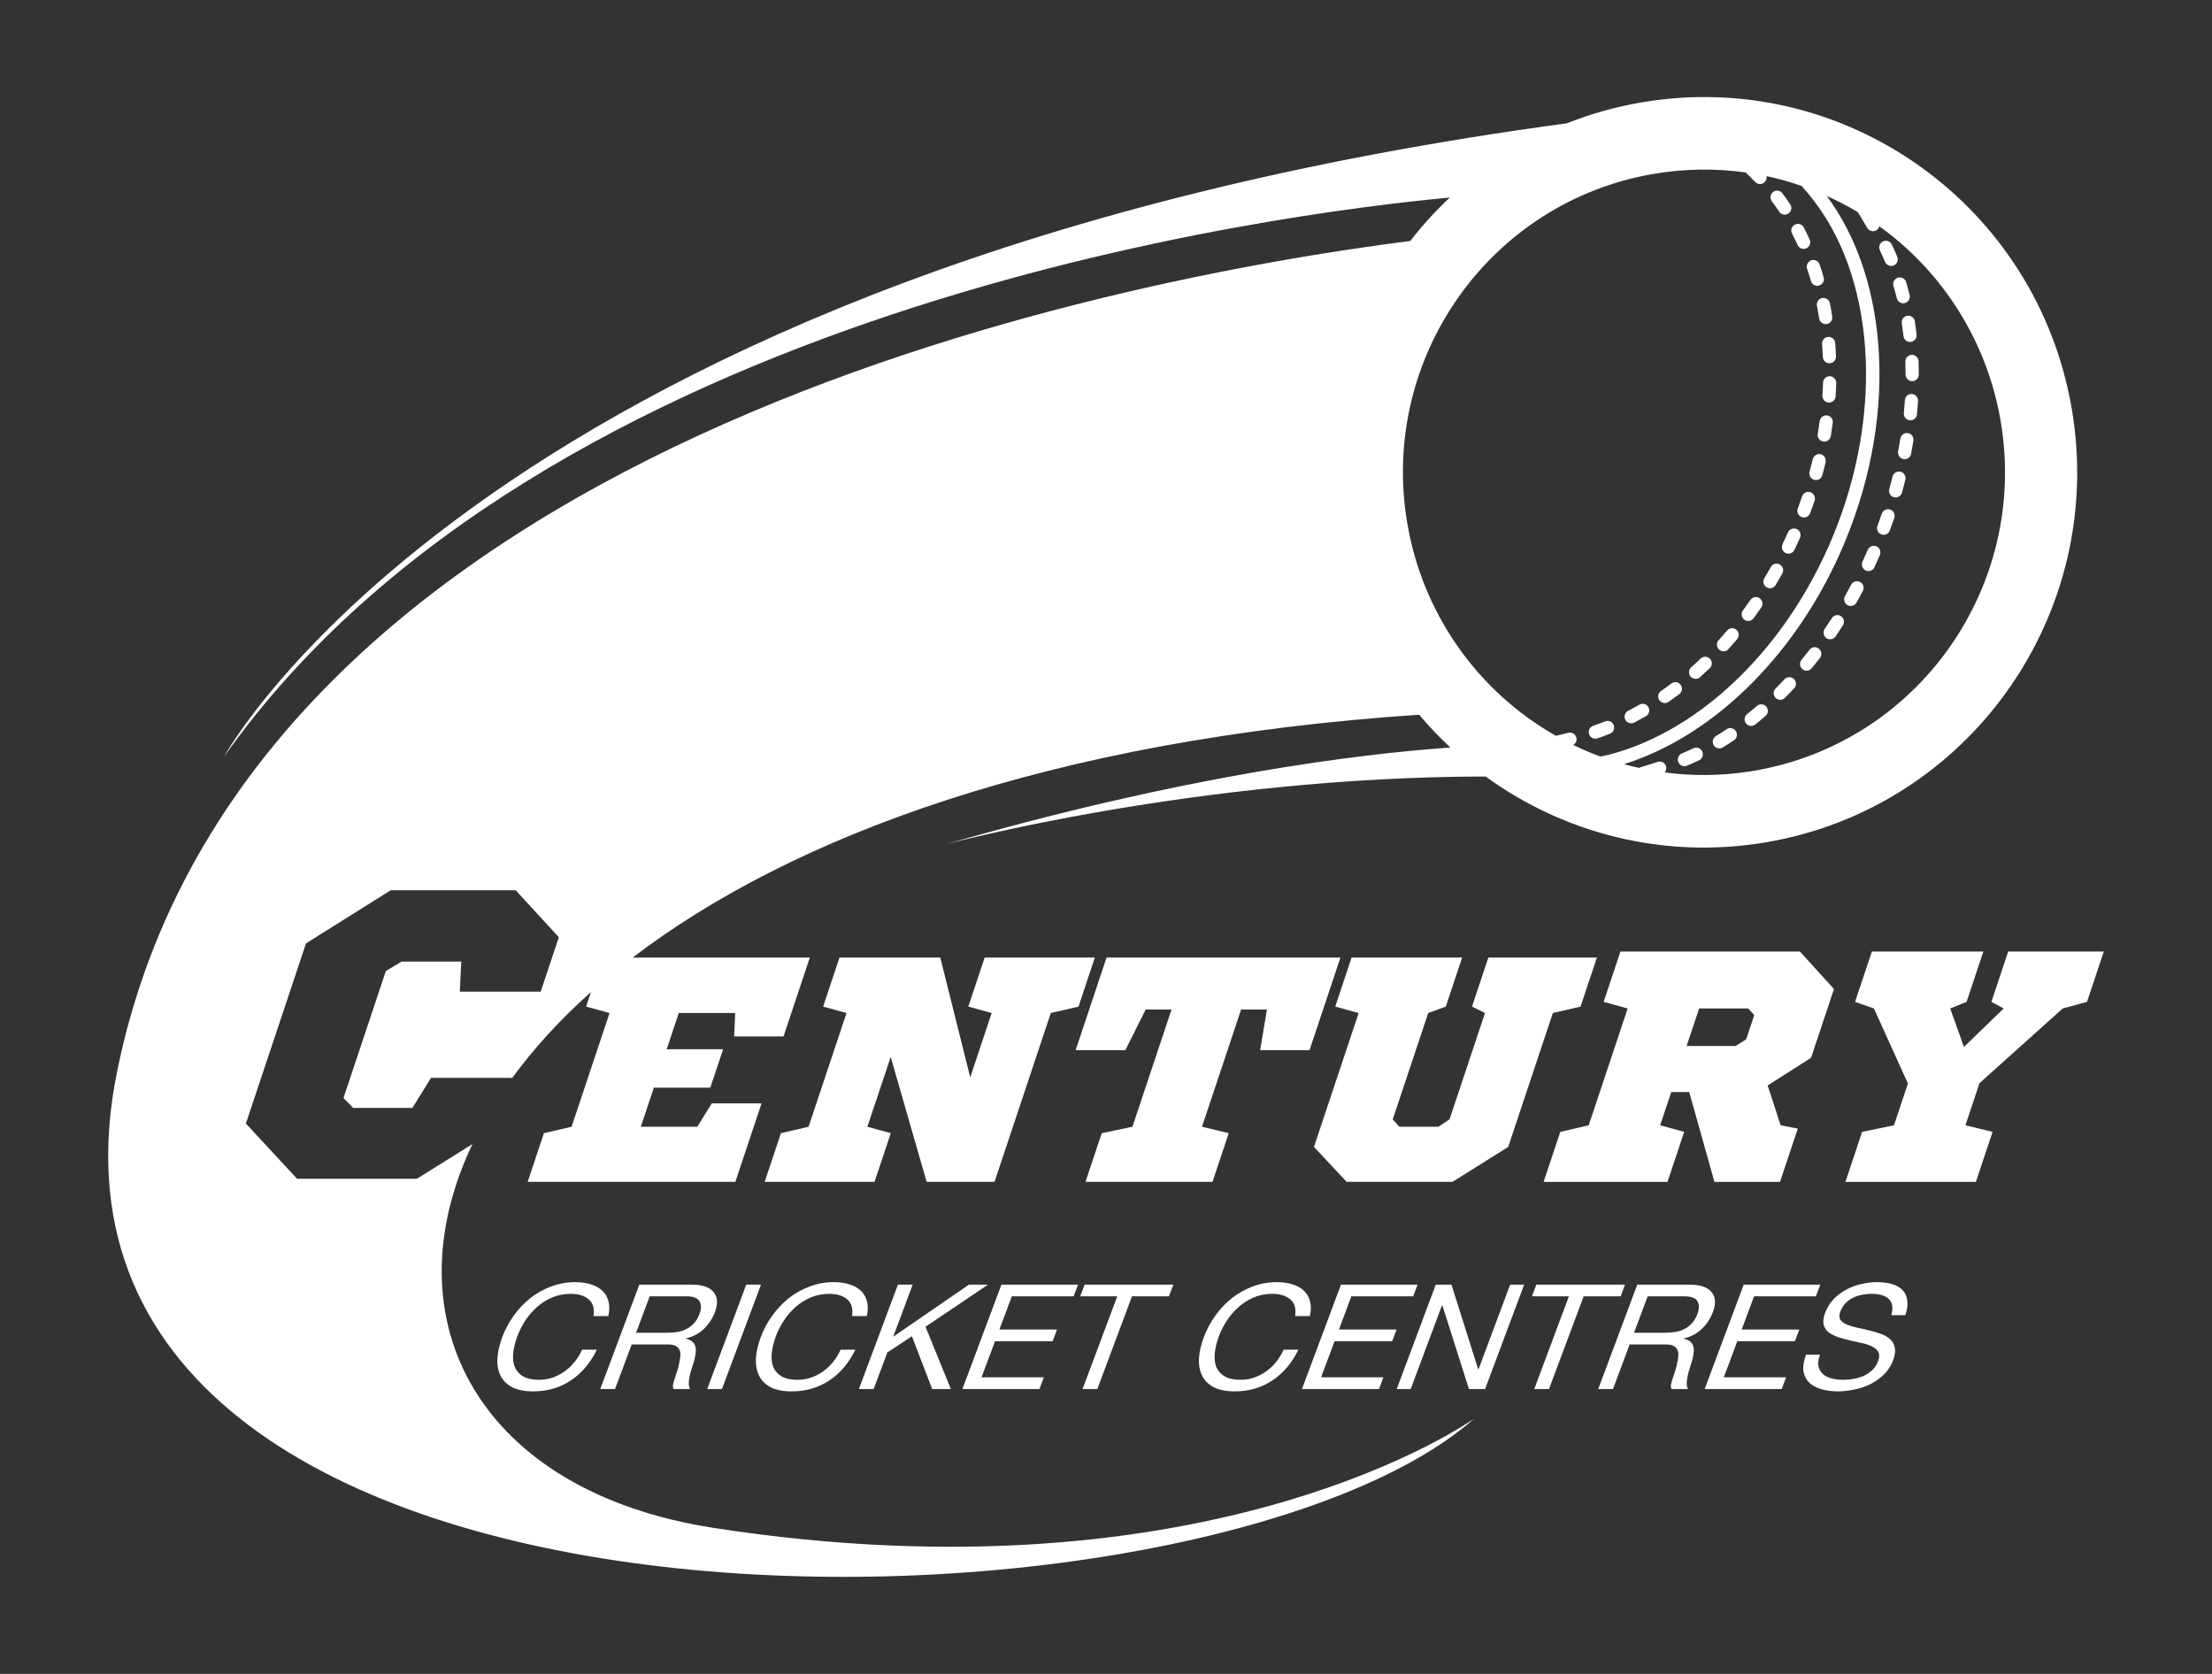 <svg width="74" height="56" viewBox="0 0 74 56" fill="none" xmlns="http://www.w3.org/2000/svg">
<rect x="0" y="0" width="74" height="56" fill="#333333" stroke="none"/>
<path d="M56.653 25.033C56.706 25.008 56.767 25.005 56.821 25.025C56.876 25.045 56.921 25.086 56.946 25.138C56.971 25.191 56.974 25.252 56.955 25.307C56.936 25.363 56.896 25.408 56.843 25.433C56.708 25.498 56.571 25.56 56.435 25.617C56.419 25.623 56.403 25.627 56.387 25.63C56.333 25.639 56.278 25.628 56.232 25.599C56.187 25.57 56.153 25.524 56.138 25.472C56.123 25.42 56.128 25.363 56.152 25.314C56.176 25.265 56.217 25.226 56.267 25.206C56.395 25.152 56.525 25.094 56.653 25.033Z" fill="white"/>
<path d="M57.928 24.362C57.986 24.374 58.037 24.408 58.069 24.457C58.086 24.481 58.097 24.508 58.103 24.537C58.109 24.565 58.109 24.595 58.103 24.623C58.098 24.652 58.087 24.679 58.07 24.704C58.054 24.728 58.033 24.748 58.009 24.764C57.887 24.848 57.76 24.929 57.634 25.006C57.61 25.02 57.584 25.03 57.556 25.035C57.505 25.044 57.453 25.034 57.408 25.008C57.364 24.983 57.33 24.942 57.312 24.894C57.294 24.845 57.293 24.792 57.31 24.743C57.327 24.694 57.361 24.653 57.404 24.626C57.525 24.552 57.645 24.476 57.763 24.395C57.812 24.363 57.871 24.351 57.928 24.362Z" fill="white"/>
<path d="M58.937 23.563C58.966 23.565 58.995 23.573 59.02 23.586C59.046 23.599 59.069 23.617 59.088 23.639C59.107 23.661 59.121 23.687 59.13 23.715C59.139 23.742 59.143 23.772 59.141 23.801C59.138 23.83 59.131 23.858 59.118 23.884C59.105 23.91 59.086 23.933 59.064 23.952C58.951 24.05 58.837 24.146 58.721 24.237C58.692 24.261 58.657 24.276 58.62 24.282C58.572 24.29 58.523 24.282 58.48 24.259C58.437 24.236 58.403 24.198 58.383 24.154C58.363 24.109 58.359 24.059 58.37 24.011C58.382 23.963 58.409 23.921 58.447 23.89C58.557 23.802 58.668 23.71 58.776 23.615C58.798 23.596 58.824 23.582 58.852 23.573C58.879 23.564 58.908 23.561 58.937 23.563Z" fill="white"/>
<path d="M59.854 22.654C59.913 22.652 59.97 22.673 60.012 22.714C60.033 22.733 60.05 22.758 60.062 22.784C60.074 22.811 60.081 22.84 60.081 22.869C60.082 22.898 60.077 22.927 60.067 22.954C60.056 22.982 60.041 23.007 60.021 23.028C59.919 23.136 59.816 23.243 59.714 23.347C59.672 23.389 59.616 23.412 59.557 23.412C59.498 23.412 59.442 23.388 59.401 23.346C59.38 23.326 59.364 23.301 59.353 23.274C59.341 23.247 59.336 23.219 59.336 23.189C59.336 23.16 59.341 23.131 59.353 23.104C59.364 23.078 59.381 23.053 59.401 23.032C59.502 22.932 59.602 22.828 59.699 22.723C59.74 22.68 59.795 22.655 59.854 22.654Z" fill="white"/>
<path d="M60.682 21.653C60.74 21.646 60.799 21.662 60.846 21.697C60.869 21.715 60.888 21.738 60.902 21.763C60.916 21.788 60.926 21.817 60.929 21.846C60.933 21.875 60.931 21.904 60.923 21.932C60.915 21.96 60.902 21.987 60.884 22.01C60.795 22.126 60.702 22.244 60.607 22.357C60.574 22.399 60.527 22.427 60.474 22.435C60.444 22.441 60.412 22.439 60.381 22.431C60.351 22.423 60.322 22.407 60.298 22.387C60.276 22.369 60.257 22.346 60.243 22.32C60.23 22.295 60.222 22.266 60.219 22.237C60.216 22.208 60.219 22.179 60.227 22.151C60.236 22.124 60.25 22.098 60.268 22.075C60.358 21.965 60.448 21.851 60.536 21.737C60.572 21.691 60.625 21.661 60.682 21.653Z" fill="white"/>
<path d="M61.505 20.581C61.534 20.586 61.561 20.597 61.585 20.613C61.61 20.628 61.631 20.648 61.648 20.672C61.665 20.696 61.677 20.724 61.683 20.752C61.689 20.781 61.689 20.811 61.684 20.839C61.679 20.868 61.668 20.895 61.652 20.92C61.574 21.043 61.492 21.168 61.408 21.291C61.375 21.339 61.324 21.372 61.266 21.383C61.209 21.394 61.149 21.381 61.101 21.349C61.053 21.315 61.02 21.264 61.009 21.206C60.998 21.148 61.011 21.089 61.043 21.04C61.124 20.92 61.205 20.799 61.282 20.68C61.297 20.655 61.318 20.634 61.341 20.618C61.365 20.601 61.392 20.589 61.42 20.583C61.448 20.576 61.477 20.576 61.505 20.581Z" fill="white"/>
<path d="M62.144 19.446C62.173 19.448 62.202 19.457 62.227 19.471C62.279 19.498 62.318 19.545 62.335 19.601C62.352 19.657 62.346 19.718 62.319 19.77C62.251 19.902 62.178 20.033 62.106 20.16C62.09 20.189 62.068 20.213 62.041 20.232C62.014 20.251 61.983 20.264 61.951 20.27C61.901 20.279 61.85 20.269 61.806 20.244C61.78 20.23 61.758 20.211 61.74 20.188C61.722 20.165 61.709 20.138 61.702 20.11C61.694 20.082 61.692 20.053 61.696 20.024C61.699 19.995 61.709 19.967 61.723 19.941C61.792 19.817 61.861 19.691 61.928 19.563C61.941 19.538 61.96 19.514 61.982 19.495C62.005 19.477 62.031 19.463 62.059 19.454C62.086 19.446 62.115 19.443 62.144 19.446Z" fill="white"/>
<path d="M62.604 18.276C62.659 18.255 62.719 18.255 62.773 18.278C62.8 18.29 62.824 18.306 62.845 18.327C62.865 18.348 62.881 18.373 62.891 18.4C62.902 18.427 62.907 18.456 62.907 18.485C62.906 18.515 62.9 18.544 62.889 18.57C62.829 18.707 62.77 18.842 62.709 18.975C62.697 19.002 62.68 19.026 62.658 19.046C62.637 19.066 62.612 19.081 62.585 19.091C62.558 19.102 62.528 19.106 62.499 19.105C62.47 19.104 62.441 19.097 62.415 19.085C62.389 19.073 62.365 19.055 62.345 19.034C62.325 19.012 62.31 18.987 62.3 18.959C62.29 18.932 62.286 18.903 62.287 18.873C62.288 18.844 62.295 18.816 62.308 18.789C62.367 18.659 62.426 18.527 62.483 18.394C62.507 18.34 62.55 18.298 62.604 18.276Z" fill="white"/>
<path d="M63.065 17.058C63.117 17.032 63.178 17.028 63.233 17.047C63.288 17.066 63.334 17.107 63.36 17.159C63.386 17.212 63.39 17.273 63.371 17.329C63.324 17.468 63.274 17.609 63.222 17.747C63.209 17.784 63.186 17.816 63.157 17.841C63.127 17.866 63.091 17.883 63.053 17.889C63.015 17.895 62.975 17.892 62.939 17.879C62.884 17.858 62.84 17.816 62.815 17.763C62.791 17.709 62.789 17.648 62.809 17.593C62.858 17.458 62.907 17.321 62.953 17.185C62.972 17.13 63.012 17.083 63.065 17.058Z" fill="white"/>
<path d="M63.581 15.781C63.609 15.788 63.635 15.8 63.659 15.818C63.682 15.835 63.702 15.857 63.717 15.882C63.732 15.907 63.742 15.935 63.746 15.964C63.75 15.992 63.749 16.022 63.741 16.05C63.705 16.193 63.668 16.338 63.627 16.479C63.617 16.52 63.594 16.556 63.563 16.585C63.532 16.613 63.494 16.632 63.452 16.639C63.42 16.644 63.387 16.642 63.355 16.633C63.327 16.625 63.301 16.612 63.278 16.594C63.255 16.576 63.237 16.553 63.222 16.528C63.208 16.503 63.2 16.475 63.196 16.446C63.193 16.417 63.195 16.388 63.203 16.36C63.241 16.222 63.278 16.081 63.313 15.942C63.327 15.885 63.364 15.836 63.413 15.806C63.464 15.776 63.524 15.767 63.581 15.781Z" fill="white"/>
<path d="M63.828 14.489C63.856 14.494 63.883 14.504 63.908 14.519C63.933 14.534 63.954 14.554 63.971 14.578C63.988 14.602 64 14.629 64.007 14.657C64.014 14.685 64.014 14.715 64.01 14.743C63.987 14.889 63.962 15.037 63.935 15.181C63.926 15.225 63.904 15.266 63.872 15.298C63.84 15.33 63.799 15.351 63.755 15.36C63.728 15.364 63.702 15.363 63.675 15.358C63.647 15.352 63.62 15.341 63.596 15.325C63.571 15.309 63.55 15.288 63.534 15.264C63.518 15.24 63.506 15.213 63.5 15.184C63.495 15.156 63.495 15.126 63.5 15.098C63.526 14.958 63.551 14.815 63.574 14.673C63.579 14.644 63.589 14.616 63.604 14.591C63.619 14.567 63.639 14.545 63.663 14.528C63.686 14.511 63.713 14.499 63.741 14.492C63.77 14.486 63.799 14.485 63.828 14.489Z" fill="white"/>
<path d="M63.96 13.181C64.019 13.185 64.073 13.212 64.112 13.257C64.15 13.301 64.17 13.358 64.167 13.417C64.157 13.566 64.144 13.715 64.129 13.861C64.125 13.909 64.105 13.955 64.072 13.991C64.039 14.027 63.995 14.051 63.948 14.059C63.928 14.062 63.908 14.063 63.888 14.061C63.83 14.055 63.776 14.026 63.739 13.98C63.702 13.935 63.685 13.876 63.691 13.818C63.705 13.677 63.716 13.532 63.726 13.388C63.728 13.359 63.736 13.331 63.748 13.305C63.761 13.278 63.779 13.255 63.8 13.236C63.822 13.217 63.848 13.202 63.875 13.193C63.903 13.183 63.931 13.18 63.96 13.181Z" fill="white"/>
<path d="M63.954 11.87C64.012 11.868 64.069 11.889 64.112 11.929C64.155 11.969 64.181 12.024 64.183 12.083C64.188 12.231 64.191 12.382 64.191 12.529C64.191 12.582 64.172 12.632 64.139 12.672C64.105 12.713 64.059 12.74 64.007 12.749C63.995 12.751 63.983 12.752 63.971 12.752C63.941 12.752 63.913 12.746 63.886 12.735C63.859 12.724 63.835 12.707 63.814 12.687C63.794 12.666 63.778 12.642 63.766 12.615C63.755 12.588 63.75 12.559 63.75 12.53C63.749 12.387 63.746 12.241 63.741 12.1C63.739 12.041 63.761 11.984 63.8 11.941C63.84 11.898 63.895 11.873 63.954 11.87Z" fill="white"/>
<path d="M63.893 10.567C63.921 10.574 63.948 10.587 63.971 10.604C63.995 10.621 64.015 10.643 64.03 10.668C64.045 10.693 64.055 10.72 64.059 10.749C64.081 10.895 64.102 11.044 64.117 11.194C64.123 11.25 64.108 11.307 64.074 11.352C64.04 11.397 63.99 11.427 63.935 11.437C63.931 11.437 63.926 11.438 63.922 11.438C63.894 11.442 63.864 11.439 63.836 11.431C63.808 11.423 63.782 11.41 63.76 11.391C63.737 11.373 63.718 11.351 63.705 11.325C63.691 11.3 63.682 11.271 63.679 11.242C63.663 11.099 63.644 10.957 63.623 10.817C63.618 10.788 63.619 10.759 63.626 10.73C63.633 10.702 63.646 10.675 63.663 10.652C63.68 10.628 63.701 10.608 63.726 10.593C63.751 10.578 63.778 10.568 63.807 10.564C63.836 10.559 63.865 10.561 63.893 10.567Z" fill="white"/>
<path d="M63.492 9.289C63.548 9.272 63.609 9.279 63.66 9.306C63.712 9.334 63.75 9.381 63.767 9.437C63.81 9.579 63.849 9.725 63.885 9.871C63.898 9.928 63.889 9.989 63.858 10.039C63.828 10.089 63.779 10.125 63.722 10.139C63.717 10.14 63.712 10.142 63.706 10.143C63.651 10.152 63.594 10.14 63.548 10.109C63.501 10.078 63.468 10.03 63.455 9.976C63.422 9.839 63.383 9.698 63.343 9.564C63.327 9.507 63.334 9.447 63.361 9.395C63.389 9.344 63.437 9.305 63.492 9.289Z" fill="white"/>
<path d="M62.992 8.077C63.044 8.051 63.105 8.047 63.16 8.066C63.215 8.085 63.261 8.125 63.287 8.178C63.351 8.311 63.413 8.449 63.471 8.59C63.482 8.617 63.488 8.646 63.488 8.675C63.488 8.704 63.482 8.733 63.471 8.76C63.46 8.787 63.444 8.812 63.423 8.832C63.403 8.853 63.378 8.869 63.352 8.88C63.336 8.886 63.32 8.891 63.303 8.894C63.254 8.902 63.204 8.894 63.16 8.87C63.117 8.845 63.082 8.807 63.063 8.761C63.008 8.628 62.949 8.497 62.889 8.373C62.864 8.32 62.861 8.259 62.88 8.203C62.899 8.148 62.939 8.102 62.992 8.077Z" fill="white"/>
<path d="M53.697 24.133C53.752 24.111 53.813 24.112 53.867 24.135C53.92 24.159 53.963 24.202 53.984 24.257C54.006 24.312 54.005 24.373 53.982 24.427C53.959 24.481 53.915 24.524 53.861 24.546C53.721 24.601 53.58 24.653 53.441 24.701C53.43 24.705 53.419 24.708 53.407 24.71C53.352 24.719 53.296 24.708 53.25 24.677C53.203 24.647 53.17 24.6 53.156 24.546C53.142 24.492 53.15 24.435 53.176 24.386C53.202 24.337 53.245 24.299 53.298 24.281C53.431 24.236 53.564 24.186 53.697 24.133Z" fill="white"/>
<path d="M55.012 23.552C55.069 23.568 55.117 23.605 55.146 23.657C55.175 23.708 55.182 23.768 55.167 23.825C55.152 23.882 55.115 23.93 55.064 23.959C54.934 24.033 54.802 24.105 54.67 24.174C54.651 24.184 54.629 24.191 54.607 24.194C54.555 24.203 54.502 24.193 54.456 24.166C54.411 24.138 54.377 24.096 54.36 24.045C54.344 23.995 54.346 23.94 54.366 23.891C54.386 23.842 54.423 23.802 54.469 23.778C54.596 23.714 54.72 23.645 54.845 23.574C54.895 23.545 54.956 23.537 55.012 23.552Z" fill="white"/>
<path d="M56.078 22.823C56.136 22.832 56.188 22.863 56.223 22.91C56.258 22.956 56.273 23.015 56.266 23.073C56.258 23.131 56.227 23.184 56.181 23.22C56.062 23.309 55.94 23.397 55.819 23.481C55.771 23.514 55.711 23.527 55.654 23.517C55.596 23.506 55.545 23.473 55.512 23.425C55.479 23.377 55.466 23.317 55.476 23.259C55.487 23.201 55.52 23.149 55.568 23.116C55.626 23.076 55.684 23.035 55.742 22.993L55.915 22.864C55.962 22.83 56.02 22.815 56.078 22.823Z" fill="white"/>
<path d="M57.052 21.971C57.081 21.972 57.11 21.978 57.136 21.99C57.163 22.002 57.187 22.019 57.206 22.04C57.226 22.061 57.242 22.086 57.252 22.113C57.262 22.14 57.267 22.169 57.266 22.199C57.266 22.228 57.259 22.256 57.247 22.283C57.236 22.309 57.219 22.334 57.198 22.354C57.091 22.456 56.981 22.558 56.871 22.656C56.84 22.683 56.802 22.7 56.761 22.707C56.724 22.714 56.686 22.711 56.651 22.698C56.616 22.686 56.584 22.664 56.559 22.636C56.521 22.592 56.501 22.534 56.505 22.475C56.508 22.416 56.535 22.361 56.578 22.322C56.632 22.275 56.685 22.227 56.738 22.178L56.895 22.031C56.916 22.011 56.941 21.996 56.967 21.985C56.994 21.975 57.023 21.97 57.052 21.971Z" fill="white"/>
<path d="M57.929 21.017C57.987 21.013 58.045 21.031 58.09 21.069C58.135 21.108 58.162 21.162 58.167 21.221C58.171 21.28 58.152 21.338 58.114 21.383C58.019 21.496 57.92 21.609 57.821 21.718C57.788 21.754 57.743 21.778 57.694 21.787C57.649 21.794 57.603 21.787 57.562 21.767C57.521 21.746 57.487 21.714 57.465 21.674C57.443 21.633 57.434 21.587 57.439 21.541C57.444 21.495 57.463 21.452 57.494 21.418C57.59 21.312 57.686 21.204 57.778 21.094C57.816 21.05 57.871 21.022 57.929 21.017Z" fill="white"/>
<path d="M58.788 19.978C58.816 19.984 58.843 19.996 58.867 20.012C58.891 20.029 58.911 20.05 58.927 20.075C58.942 20.099 58.953 20.127 58.958 20.155C58.964 20.184 58.963 20.213 58.957 20.242C58.951 20.27 58.939 20.297 58.922 20.322C58.838 20.443 58.751 20.566 58.664 20.684C58.63 20.731 58.58 20.762 58.523 20.771C58.494 20.776 58.464 20.775 58.435 20.768C58.406 20.761 58.378 20.749 58.355 20.731C58.331 20.714 58.312 20.692 58.297 20.667C58.282 20.642 58.272 20.614 58.268 20.585C58.264 20.556 58.265 20.527 58.272 20.498C58.279 20.47 58.292 20.444 58.31 20.42C58.393 20.305 58.478 20.187 58.559 20.07C58.576 20.046 58.597 20.025 58.621 20.009C58.645 19.993 58.673 19.982 58.701 19.977C58.73 19.972 58.759 19.972 58.788 19.978Z" fill="white"/>
<path d="M59.459 18.858C59.488 18.861 59.516 18.87 59.541 18.884C59.566 18.899 59.589 18.918 59.607 18.941C59.625 18.964 59.638 18.99 59.646 19.018C59.654 19.046 59.656 19.076 59.652 19.105C59.649 19.134 59.64 19.162 59.625 19.187C59.553 19.317 59.478 19.446 59.403 19.572C59.372 19.622 59.324 19.659 59.267 19.673C59.21 19.687 59.15 19.678 59.1 19.648C59.05 19.618 59.014 19.569 58.999 19.512C58.985 19.455 58.994 19.395 59.024 19.344C59.098 19.222 59.17 19.095 59.24 18.97C59.254 18.945 59.273 18.922 59.296 18.904C59.319 18.886 59.345 18.872 59.373 18.864C59.401 18.856 59.43 18.854 59.459 18.858Z" fill="white"/>
<path d="M59.936 17.695C59.99 17.674 60.052 17.675 60.105 17.699C60.132 17.711 60.156 17.728 60.176 17.749C60.196 17.77 60.212 17.795 60.222 17.822C60.232 17.849 60.237 17.879 60.236 17.908C60.236 17.937 60.229 17.966 60.217 17.992C60.158 18.129 60.094 18.264 60.031 18.396C60.016 18.428 59.993 18.456 59.965 18.478C59.937 18.499 59.904 18.514 59.869 18.519C59.824 18.527 59.778 18.521 59.736 18.501C59.71 18.489 59.687 18.471 59.667 18.449C59.648 18.427 59.633 18.401 59.624 18.374C59.614 18.346 59.61 18.317 59.612 18.288C59.614 18.259 59.621 18.23 59.634 18.204C59.696 18.075 59.755 17.944 59.813 17.813C59.837 17.759 59.881 17.716 59.936 17.695Z" fill="white"/>
<path d="M60.398 16.478C60.45 16.452 60.511 16.447 60.566 16.466C60.622 16.485 60.668 16.525 60.694 16.578C60.72 16.631 60.724 16.692 60.705 16.748C60.659 16.887 60.607 17.028 60.556 17.168C60.543 17.204 60.52 17.237 60.49 17.262C60.46 17.286 60.424 17.303 60.386 17.309C60.348 17.316 60.308 17.312 60.272 17.298C60.245 17.288 60.22 17.273 60.199 17.253C60.178 17.233 60.161 17.209 60.149 17.182C60.137 17.155 60.13 17.127 60.129 17.098C60.128 17.069 60.132 17.039 60.143 17.012C60.192 16.877 60.241 16.741 60.287 16.606C60.306 16.55 60.346 16.504 60.398 16.478Z" fill="white"/>
<path d="M60.909 15.196C60.966 15.21 61.015 15.246 61.046 15.296C61.077 15.346 61.086 15.407 61.073 15.464C61.041 15.607 61.004 15.753 60.963 15.897C60.952 15.938 60.93 15.975 60.899 16.003C60.868 16.032 60.829 16.05 60.787 16.057C60.75 16.063 60.713 16.06 60.678 16.048C60.643 16.036 60.611 16.015 60.586 15.987C60.562 15.96 60.544 15.926 60.535 15.89C60.526 15.854 60.527 15.816 60.536 15.78C60.575 15.64 60.611 15.5 60.643 15.361C60.657 15.304 60.692 15.255 60.742 15.224C60.792 15.193 60.852 15.183 60.909 15.196Z" fill="white"/>
<path d="M61.124 13.898C61.153 13.902 61.18 13.911 61.205 13.926C61.23 13.941 61.252 13.96 61.27 13.983C61.288 14.007 61.3 14.033 61.308 14.061C61.315 14.089 61.317 14.119 61.313 14.148C61.293 14.294 61.271 14.443 61.247 14.589C61.237 14.647 61.205 14.698 61.157 14.732C61.109 14.766 61.05 14.779 60.993 14.77C60.935 14.76 60.883 14.728 60.849 14.68C60.815 14.632 60.801 14.573 60.811 14.515C60.835 14.373 60.856 14.23 60.876 14.088C60.884 14.03 60.914 13.977 60.961 13.942C61.007 13.906 61.066 13.89 61.124 13.898Z" fill="white"/>
<path d="M61.217 12.586C61.246 12.587 61.274 12.594 61.301 12.606C61.327 12.618 61.35 12.635 61.37 12.656C61.39 12.678 61.405 12.703 61.415 12.73C61.425 12.757 61.43 12.786 61.429 12.815C61.426 12.963 61.417 13.113 61.408 13.261C61.404 13.31 61.384 13.358 61.351 13.395C61.318 13.432 61.273 13.457 61.224 13.465C61.207 13.468 61.189 13.469 61.172 13.468C61.114 13.463 61.059 13.436 61.021 13.392C60.983 13.348 60.963 13.29 60.967 13.231C60.977 13.089 60.984 12.944 60.989 12.801C60.989 12.771 60.996 12.743 61.008 12.716C61.02 12.69 61.037 12.666 61.058 12.646C61.079 12.626 61.104 12.61 61.132 12.6C61.159 12.59 61.188 12.585 61.217 12.586Z" fill="white"/>
<path d="M61.157 11.272C61.216 11.267 61.274 11.286 61.319 11.324C61.363 11.363 61.391 11.418 61.395 11.476C61.407 11.622 61.415 11.773 61.421 11.922C61.423 11.976 61.406 12.029 61.372 12.071C61.338 12.113 61.29 12.142 61.237 12.15C61.229 12.152 61.219 12.153 61.21 12.153C61.151 12.156 61.094 12.135 61.051 12.095C61.008 12.055 60.982 11.999 60.98 11.94C60.975 11.797 60.965 11.651 60.955 11.51C60.953 11.481 60.956 11.452 60.965 11.424C60.974 11.396 60.988 11.371 61.007 11.349C61.026 11.327 61.049 11.308 61.074 11.295C61.1 11.282 61.129 11.274 61.157 11.272Z" fill="white"/>
<path d="M60.957 9.971C61.014 9.96 61.074 9.972 61.122 10.005C61.171 10.037 61.205 10.088 61.217 10.146C61.239 10.252 61.259 10.36 61.275 10.468C61.282 10.507 61.289 10.547 61.295 10.587C61.304 10.645 61.29 10.704 61.256 10.752C61.222 10.799 61.17 10.83 61.113 10.84C61.113 10.84 61.112 10.84 61.111 10.841C61.053 10.849 60.995 10.835 60.947 10.8C60.9 10.766 60.868 10.714 60.859 10.656C60.853 10.617 60.847 10.58 60.841 10.541C60.822 10.438 60.805 10.335 60.784 10.232C60.778 10.204 60.778 10.175 60.783 10.146C60.789 10.117 60.8 10.09 60.816 10.066C60.832 10.041 60.853 10.02 60.877 10.004C60.902 9.988 60.929 9.977 60.957 9.971Z" fill="white"/>
<path d="M60.592 8.71C60.648 8.691 60.708 8.695 60.761 8.721C60.813 8.747 60.854 8.793 60.873 8.848C60.92 8.988 60.966 9.132 61.007 9.276C61.015 9.304 61.018 9.333 61.015 9.362C61.012 9.391 61.003 9.419 60.989 9.445C60.975 9.47 60.956 9.493 60.934 9.511C60.911 9.529 60.885 9.543 60.858 9.551C60.849 9.554 60.841 9.556 60.833 9.558C60.779 9.567 60.724 9.556 60.678 9.527C60.632 9.498 60.598 9.453 60.583 9.4C60.543 9.263 60.5 9.126 60.455 8.993C60.436 8.937 60.44 8.876 60.466 8.823C60.492 8.77 60.537 8.729 60.592 8.71Z" fill="white"/>
<path d="M60.044 7.514C60.096 7.487 60.157 7.481 60.213 7.499C60.269 7.517 60.315 7.556 60.342 7.608C60.411 7.74 60.477 7.876 60.54 8.012C60.564 8.066 60.565 8.127 60.545 8.182C60.524 8.237 60.483 8.282 60.429 8.307C60.412 8.314 60.394 8.32 60.375 8.324C60.327 8.332 60.278 8.324 60.235 8.301C60.192 8.278 60.157 8.242 60.137 8.198C60.078 8.067 60.015 7.937 59.951 7.813C59.924 7.761 59.919 7.7 59.936 7.644C59.954 7.588 59.993 7.541 60.044 7.514Z" fill="white"/>
<path d="M59.482 6.38C59.54 6.388 59.592 6.419 59.628 6.466C59.718 6.584 59.805 6.708 59.888 6.834C59.905 6.858 59.916 6.885 59.922 6.914C59.928 6.943 59.928 6.972 59.923 7.001C59.917 7.03 59.906 7.057 59.89 7.082C59.874 7.106 59.853 7.127 59.829 7.143C59.805 7.16 59.777 7.171 59.749 7.177C59.72 7.182 59.691 7.182 59.662 7.177C59.634 7.171 59.607 7.159 59.582 7.143C59.558 7.126 59.537 7.105 59.521 7.081C59.443 6.962 59.36 6.847 59.276 6.735C59.24 6.688 59.225 6.628 59.233 6.57C59.241 6.512 59.271 6.459 59.318 6.423C59.365 6.388 59.424 6.372 59.482 6.38Z" fill="white"/>
<path fill-rule="evenodd" clip-rule="evenodd" d="M54.926 3.424C61.723 2.269 68.166 6.874 69.314 13.71C70.463 20.546 65.882 27.022 59.085 28.178C55.653 28.761 52.313 27.876 49.699 25.978C40.025 25.985 31.639 28.246 31.628 28.249C39.576 25.953 45.367 25.231 48.52 25.008C48.151 24.665 47.803 24.298 47.476 23.911C35.055 24.738 26.426 28.017 21.164 32.036H27.091L26.212 34.673H24.559L24.595 33.89H22.707L22.303 35.102H24.192L23.762 36.388H21.874L21.438 37.695H23.327L23.812 36.913H25.476L24.6 39.538H17.653L18.196 37.91L19.122 37.695L20.391 33.89L19.608 33.676L19.771 33.186C18.715 34.131 17.831 35.105 17.115 36.09L17.126 36.058H14.421L13.796 37.065H11.815L11.491 36.734L12.908 32.486L13.433 32.169H15.43L15.383 33.176H18.088L18.695 31.355L17.252 29.783H13.072L10.236 31.562L8.226 37.588L9.939 39.436H13.945C14.561 39.051 15.184 38.665 15.805 38.275C12.992 44.179 16.038 49.901 23.872 51.115C40.616 53.711 49.3 47.471 49.329 47.45C40.114 55.582 -0.225 56.244 3.917 35.849C8.182 14.842 37.16 9.342 47.179 8.06C47.581 7.544 48.023 7.058 48.502 6.609C42.87 7.131 18.151 10.244 7.494 25.316C7.494 25.316 16.334 8.979 52.414 4.126C53.225 3.805 54.067 3.569 54.926 3.424ZM61.112 6.555C62.084 7.87 62.679 9.569 62.835 11.505C63.009 13.666 62.621 15.961 61.714 18.142C60.192 21.801 57.388 24.605 54.329 25.565C54.496 25.61 54.663 25.653 54.833 25.691C54.85 25.68 54.869 25.672 54.889 25.667C54.958 25.651 55.396 25.505 55.465 25.486C55.521 25.47 55.581 25.477 55.632 25.506C55.683 25.535 55.721 25.582 55.737 25.639C55.746 25.674 55.747 25.711 55.739 25.746C55.732 25.781 55.716 25.814 55.693 25.842C56.624 25.965 57.568 25.956 58.497 25.815L58.682 25.785C64.166 24.853 67.859 19.628 66.934 14.114C66.494 11.478 65.033 9.124 62.87 7.57C62.857 7.623 62.825 7.67 62.779 7.7C62.753 7.716 62.724 7.728 62.694 7.733C62.651 7.739 62.608 7.733 62.569 7.716C62.53 7.699 62.497 7.671 62.473 7.635C62.436 7.577 62.202 7.173 62.152 7.097C61.816 6.896 61.469 6.715 61.112 6.555ZM58.402 5.77C57.381 5.627 56.344 5.642 55.328 5.816C49.844 6.747 46.149 11.972 47.076 17.487C47.324 18.973 47.9 20.385 48.761 21.619C49.621 22.852 50.746 23.876 52.051 24.616C52.153 24.593 52.411 24.528 52.473 24.513C52.531 24.501 52.59 24.511 52.64 24.543C52.689 24.574 52.724 24.624 52.737 24.682C52.747 24.728 52.742 24.776 52.723 24.82C52.704 24.863 52.671 24.899 52.63 24.922C52.926 25.066 53.229 25.195 53.538 25.31C53.669 25.282 53.792 25.256 53.827 25.248C56.907 24.447 59.772 21.659 61.306 17.97C63.056 13.765 62.732 9.157 60.502 6.49L60.27 6.22C59.886 6.087 59.493 5.977 59.096 5.892C59.103 5.928 59.101 5.966 59.09 6.001C59.079 6.036 59.06 6.068 59.034 6.093C59.002 6.126 58.961 6.147 58.916 6.154C58.881 6.16 58.845 6.157 58.811 6.146C58.777 6.135 58.746 6.116 58.721 6.09C58.672 6.04 58.465 5.833 58.414 5.783C58.41 5.779 58.406 5.775 58.402 5.77Z" fill="white"/>
<path d="M19.247 42.894C19.441 42.894 19.615 42.919 19.77 42.968C19.925 43.017 20.052 43.088 20.152 43.183C20.252 43.277 20.32 43.396 20.356 43.54C20.394 43.68 20.392 43.843 20.35 44.029H19.856C19.894 43.782 19.84 43.595 19.696 43.471C19.555 43.348 19.355 43.285 19.095 43.285C18.873 43.285 18.668 43.325 18.48 43.403C18.294 43.481 18.125 43.587 17.971 43.721C17.822 43.852 17.691 44.001 17.579 44.171C17.467 44.34 17.377 44.517 17.309 44.699C17.235 44.898 17.188 45.087 17.169 45.266C17.152 45.443 17.169 45.597 17.219 45.731C17.274 45.861 17.367 45.966 17.497 46.044C17.627 46.122 17.803 46.161 18.025 46.161C18.188 46.161 18.341 46.137 18.484 46.088C18.631 46.036 18.767 45.966 18.89 45.878C19.017 45.786 19.13 45.679 19.228 45.555C19.327 45.431 19.408 45.297 19.472 45.154H19.966C19.753 45.594 19.463 45.937 19.098 46.181C18.733 46.425 18.313 46.548 17.839 46.548C17.551 46.548 17.317 46.502 17.137 46.411C16.957 46.316 16.827 46.188 16.746 46.025C16.665 45.861 16.629 45.669 16.64 45.447C16.653 45.226 16.708 44.988 16.803 44.733C16.898 44.479 17.025 44.241 17.184 44.019C17.344 43.794 17.528 43.599 17.736 43.432C17.947 43.266 18.18 43.136 18.433 43.041C18.691 42.943 18.963 42.894 19.247 42.894Z" fill="white"/>
<path d="M27.895 42.894C28.089 42.894 28.264 42.919 28.419 42.968C28.573 43.017 28.701 43.088 28.801 43.183C28.9 43.277 28.968 43.396 29.005 43.54C29.043 43.68 29.04 43.843 28.998 44.029H28.505C28.542 43.782 28.489 43.595 28.345 43.471C28.204 43.348 28.003 43.285 27.744 43.285C27.522 43.285 27.317 43.325 27.128 43.403C26.943 43.481 26.774 43.587 26.62 43.721C26.47 43.852 26.34 44.001 26.228 44.171C26.116 44.34 26.026 44.517 25.957 44.699C25.883 44.898 25.837 45.087 25.818 45.266C25.801 45.443 25.817 45.597 25.868 45.731C25.923 45.861 26.016 45.966 26.146 46.044C26.276 46.122 26.452 46.161 26.673 46.161C26.836 46.161 26.989 46.137 27.132 46.088C27.28 46.036 27.415 45.966 27.538 45.878C27.666 45.786 27.779 45.679 27.877 45.555C27.975 45.431 28.057 45.297 28.121 45.154H28.614C28.401 45.594 28.112 45.937 27.747 46.181C27.382 46.425 26.962 46.548 26.488 46.548C26.2 46.548 25.966 46.502 25.785 46.411C25.606 46.316 25.476 46.188 25.395 46.025C25.314 45.861 25.278 45.669 25.288 45.447C25.302 45.226 25.356 44.988 25.451 44.733C25.546 44.479 25.673 44.241 25.832 44.019C25.993 43.794 26.177 43.599 26.385 43.432C26.596 43.266 26.828 43.136 27.082 43.041C27.34 42.943 27.611 42.894 27.895 42.894Z" fill="white"/>
<path d="M42.717 42.894C42.911 42.894 43.085 42.919 43.24 42.968C43.395 43.017 43.523 43.088 43.622 43.183C43.722 43.277 43.79 43.396 43.826 43.54C43.864 43.68 43.862 43.843 43.82 44.029H43.327C43.364 43.782 43.31 43.595 43.166 43.471C43.025 43.348 42.825 43.285 42.565 43.285C42.343 43.285 42.138 43.325 41.95 43.403C41.765 43.481 41.595 43.587 41.441 43.721C41.292 43.852 41.161 44.001 41.049 44.171C40.938 44.34 40.847 44.517 40.779 44.699C40.705 44.898 40.658 45.087 40.64 45.266C40.622 45.443 40.639 45.597 40.689 45.731C40.744 45.861 40.837 45.966 40.967 46.044C41.097 46.122 41.273 46.161 41.495 46.161C41.658 46.161 41.811 46.137 41.954 46.088C42.101 46.036 42.237 45.966 42.36 45.878C42.487 45.786 42.6 45.679 42.699 45.555C42.797 45.431 42.878 45.297 42.942 45.154H43.436C43.223 45.594 42.933 45.937 42.568 46.181C42.203 46.425 41.783 46.548 41.309 46.548C41.022 46.548 40.787 46.502 40.607 46.411C40.427 46.316 40.297 46.188 40.216 46.025C40.135 45.861 40.099 45.669 40.11 45.447C40.123 45.226 40.178 44.988 40.273 44.733C40.368 44.479 40.495 44.241 40.654 44.019C40.814 43.794 40.998 43.599 41.206 43.432C41.417 43.266 41.65 43.136 41.903 43.041C42.162 42.943 42.433 42.894 42.717 42.894Z" fill="white"/>
<path d="M62.787 42.894C62.977 42.894 63.146 42.916 63.293 42.958C63.44 43.001 63.557 43.067 63.645 43.158C63.735 43.25 63.788 43.366 63.805 43.506C63.827 43.643 63.805 43.807 63.74 44H63.273C63.339 43.749 63.31 43.568 63.185 43.457C63.065 43.343 62.876 43.285 62.62 43.285C62.516 43.285 62.41 43.295 62.302 43.315C62.194 43.335 62.092 43.367 61.995 43.413C61.902 43.459 61.817 43.52 61.739 43.599C61.666 43.673 61.608 43.768 61.565 43.882C61.525 43.99 61.525 44.078 61.565 44.147C61.61 44.212 61.68 44.266 61.775 44.308C61.873 44.35 61.988 44.386 62.119 44.415C62.252 44.441 62.385 44.471 62.518 44.504C62.655 44.536 62.785 44.575 62.91 44.621C63.037 44.663 63.141 44.722 63.224 44.797C63.31 44.872 63.365 44.967 63.388 45.081C63.415 45.195 63.395 45.338 63.331 45.511C63.261 45.697 63.157 45.856 63.017 45.99C62.881 46.121 62.728 46.228 62.558 46.313C62.389 46.395 62.211 46.453 62.025 46.489C61.84 46.528 61.663 46.548 61.494 46.548C61.286 46.548 61.097 46.523 60.929 46.474C60.763 46.425 60.628 46.352 60.523 46.255C60.422 46.153 60.358 46.026 60.332 45.873C60.311 45.716 60.34 45.532 60.42 45.32H60.887C60.833 45.467 60.814 45.594 60.833 45.702C60.856 45.806 60.904 45.893 60.975 45.961C61.05 46.029 61.147 46.08 61.267 46.112C61.386 46.145 61.515 46.161 61.654 46.161C61.764 46.161 61.879 46.151 61.997 46.132C62.119 46.112 62.233 46.08 62.34 46.034C62.449 45.985 62.546 45.92 62.632 45.839C62.718 45.757 62.784 45.653 62.832 45.526C62.877 45.405 62.879 45.307 62.838 45.232C62.8 45.157 62.732 45.097 62.635 45.051C62.542 45.002 62.431 44.963 62.3 44.934C62.169 44.904 62.034 44.875 61.896 44.846C61.763 44.813 61.633 44.777 61.505 44.738C61.379 44.696 61.271 44.642 61.181 44.577C61.096 44.508 61.038 44.422 61.008 44.318C60.982 44.21 60.999 44.076 61.059 43.917C61.125 43.741 61.22 43.589 61.343 43.462C61.468 43.331 61.608 43.225 61.764 43.144C61.923 43.059 62.091 42.997 62.265 42.958C62.443 42.916 62.617 42.894 62.787 42.894Z" fill="white"/>
<path fill-rule="evenodd" clip-rule="evenodd" d="M23.134 42.977C23.487 42.977 23.732 43.059 23.869 43.222C24.008 43.385 24.025 43.608 23.919 43.892C23.84 44.104 23.718 44.29 23.555 44.45C23.395 44.609 23.191 44.719 22.944 44.777L22.94 44.787C23.04 44.806 23.115 44.839 23.163 44.885C23.216 44.93 23.248 44.986 23.262 45.051C23.281 45.113 23.284 45.183 23.272 45.262C23.263 45.34 23.249 45.421 23.227 45.506C23.203 45.591 23.175 45.677 23.146 45.765C23.116 45.853 23.093 45.94 23.075 46.025C23.057 46.109 23.046 46.191 23.041 46.269C23.04 46.344 23.055 46.411 23.085 46.47H22.534C22.513 46.434 22.507 46.385 22.516 46.323C22.529 46.261 22.548 46.192 22.572 46.117C22.598 46.039 22.626 45.956 22.655 45.868C22.685 45.78 22.707 45.693 22.721 45.608C22.739 45.524 22.752 45.444 22.759 45.369C22.767 45.291 22.759 45.224 22.735 45.169C22.712 45.11 22.67 45.064 22.61 45.032C22.55 44.996 22.46 44.978 22.339 44.978H21.133L20.575 46.47H20.081L21.388 42.977H23.134ZM21.28 44.587H22.308C22.423 44.587 22.535 44.578 22.645 44.562C22.755 44.546 22.857 44.515 22.95 44.469C23.048 44.42 23.134 44.357 23.208 44.278C23.287 44.197 23.351 44.093 23.398 43.965C23.464 43.789 23.466 43.646 23.403 43.535C23.341 43.424 23.193 43.368 22.961 43.368H21.735L21.28 44.587Z" fill="white"/>
<path d="M24.152 46.47H23.659L24.965 42.977H25.458L24.152 46.47Z" fill="white"/>
<path d="M29.882 44.719L32.414 42.977H33.053L30.962 44.386L31.81 46.47H31.186L30.506 44.704L29.684 45.247L29.227 46.47H28.733L30.039 42.977H30.533L29.882 44.719Z" fill="white"/>
<path d="M35.917 43.368H33.849L33.434 44.479H35.362L35.215 44.87H33.288L32.836 46.078H34.92L34.773 46.47H32.196L33.502 42.977H36.064L35.917 43.368Z" fill="white"/>
<path d="M39.106 43.368H37.869L36.71 46.47H36.216L37.376 43.368H36.139L36.285 42.977H39.253L39.106 43.368Z" fill="white"/>
<path d="M47.276 43.368H45.208L44.793 44.479H46.721L46.574 44.87H44.647L44.195 46.078H46.279L46.133 46.47H43.555L44.861 42.977H47.423L47.276 43.368Z" fill="white"/>
<path d="M49.451 45.809H49.462L50.521 42.977H50.989L49.682 46.47H49.142L48.252 43.667H48.241L47.193 46.47H46.726L48.032 42.977H48.557L49.451 45.809Z" fill="white"/>
<path d="M54.217 43.368H52.98L51.82 46.47H51.327L52.486 43.368H51.249L51.396 42.977H54.363L54.217 43.368Z" fill="white"/>
<path fill-rule="evenodd" clip-rule="evenodd" d="M56.519 42.977C56.872 42.977 57.117 43.059 57.254 43.222C57.394 43.385 57.41 43.608 57.304 43.892C57.225 44.104 57.104 44.29 56.94 44.45C56.78 44.609 56.576 44.719 56.329 44.777L56.325 44.787C56.425 44.806 56.5 44.839 56.549 44.885C56.601 44.93 56.634 44.986 56.647 45.051C56.666 45.113 56.669 45.183 56.657 45.262C56.648 45.34 56.634 45.421 56.612 45.506C56.588 45.591 56.561 45.677 56.531 45.765C56.502 45.853 56.478 45.94 56.46 46.025C56.442 46.109 56.431 46.191 56.426 46.269C56.426 46.344 56.44 46.411 56.47 46.47H55.919C55.898 46.434 55.892 46.385 55.901 46.323C55.914 46.261 55.933 46.192 55.958 46.117C55.984 46.039 56.011 45.956 56.04 45.868C56.07 45.78 56.092 45.693 56.106 45.608C56.124 45.524 56.137 45.444 56.144 45.369C56.153 45.291 56.145 45.224 56.12 45.169C56.097 45.11 56.055 45.064 55.995 45.032C55.935 44.996 55.845 44.978 55.724 44.978H54.518L53.961 46.47H53.467L54.773 42.977H56.519ZM54.665 44.587H55.693C55.808 44.587 55.92 44.578 56.03 44.562C56.14 44.546 56.242 44.515 56.335 44.469C56.433 44.42 56.519 44.357 56.593 44.278C56.672 44.197 56.736 44.093 56.783 43.965C56.849 43.789 56.851 43.646 56.788 43.535C56.726 43.424 56.579 43.368 56.346 43.368H55.12L54.665 44.587Z" fill="white"/>
<path d="M60.749 43.368H58.681L58.266 44.479H60.194L60.047 44.87H58.12L57.668 46.078H59.752L59.605 46.47H57.028L58.334 42.977H60.896L60.749 43.368Z" fill="white"/>
<path fill-rule="evenodd" clip-rule="evenodd" d="M61.354 33.088L60.587 35.389L59.135 36.314L59.569 37.646L60.144 37.756L59.549 39.539H57.355L56.511 36.534H55.91L55.539 37.646L56.343 37.866L55.785 39.539H51.64L52.198 37.866L53.149 37.646L54.452 33.738L53.648 33.518L54.21 31.834H60.215L61.354 33.088ZM56.424 34.993H58.063L58.414 34.773L58.686 33.958L58.482 33.738H56.843L56.424 34.993Z" fill="white"/>
<path d="M65.789 33.518L65.242 33.738L65.701 35.026L67.031 33.738L66.62 33.518L67.182 31.834H70.38L69.818 33.518L69.006 33.738L66.221 36.237L65.751 37.646L66.659 37.866L66.101 39.539H61.737L62.295 37.866L63.361 37.646L63.827 36.248L62.69 33.738L62.059 33.518L62.621 31.834H66.35L65.789 33.518Z" fill="white"/>
<path d="M32.458 36.044L33.176 33.89L32.393 33.676L32.94 32.036H36.627L36.081 33.676L35.154 33.89L33.271 39.538H31L29.797 35.359L29.018 37.695L29.8 37.91L29.257 39.538H25.581L26.125 37.91L27.05 37.695L28.32 33.89L27.537 33.676L28.084 32.036H31.456L32.458 36.044Z" fill="white"/>
<path d="M43.809 35.133H42.156L42.385 33.773H41.52L40.211 37.695L41.106 37.91L40.563 39.538H36.314L36.858 37.91L37.885 37.695L39.193 33.773H38.327L37.648 35.133H35.984L37.018 32.036H44.842L43.809 35.133Z" fill="white"/>
<path d="M48.367 33.676L47.779 33.89L46.592 37.449L46.813 37.695H48.117L48.492 37.449L49.678 33.89L49.244 33.676L49.791 32.036H53.422L52.875 33.676L51.949 33.89L50.455 38.37L48.593 39.538H45.051L43.957 38.37L45.452 33.89L44.669 33.676L45.216 32.036H48.914L48.367 33.676Z" fill="white"/>
</svg>
